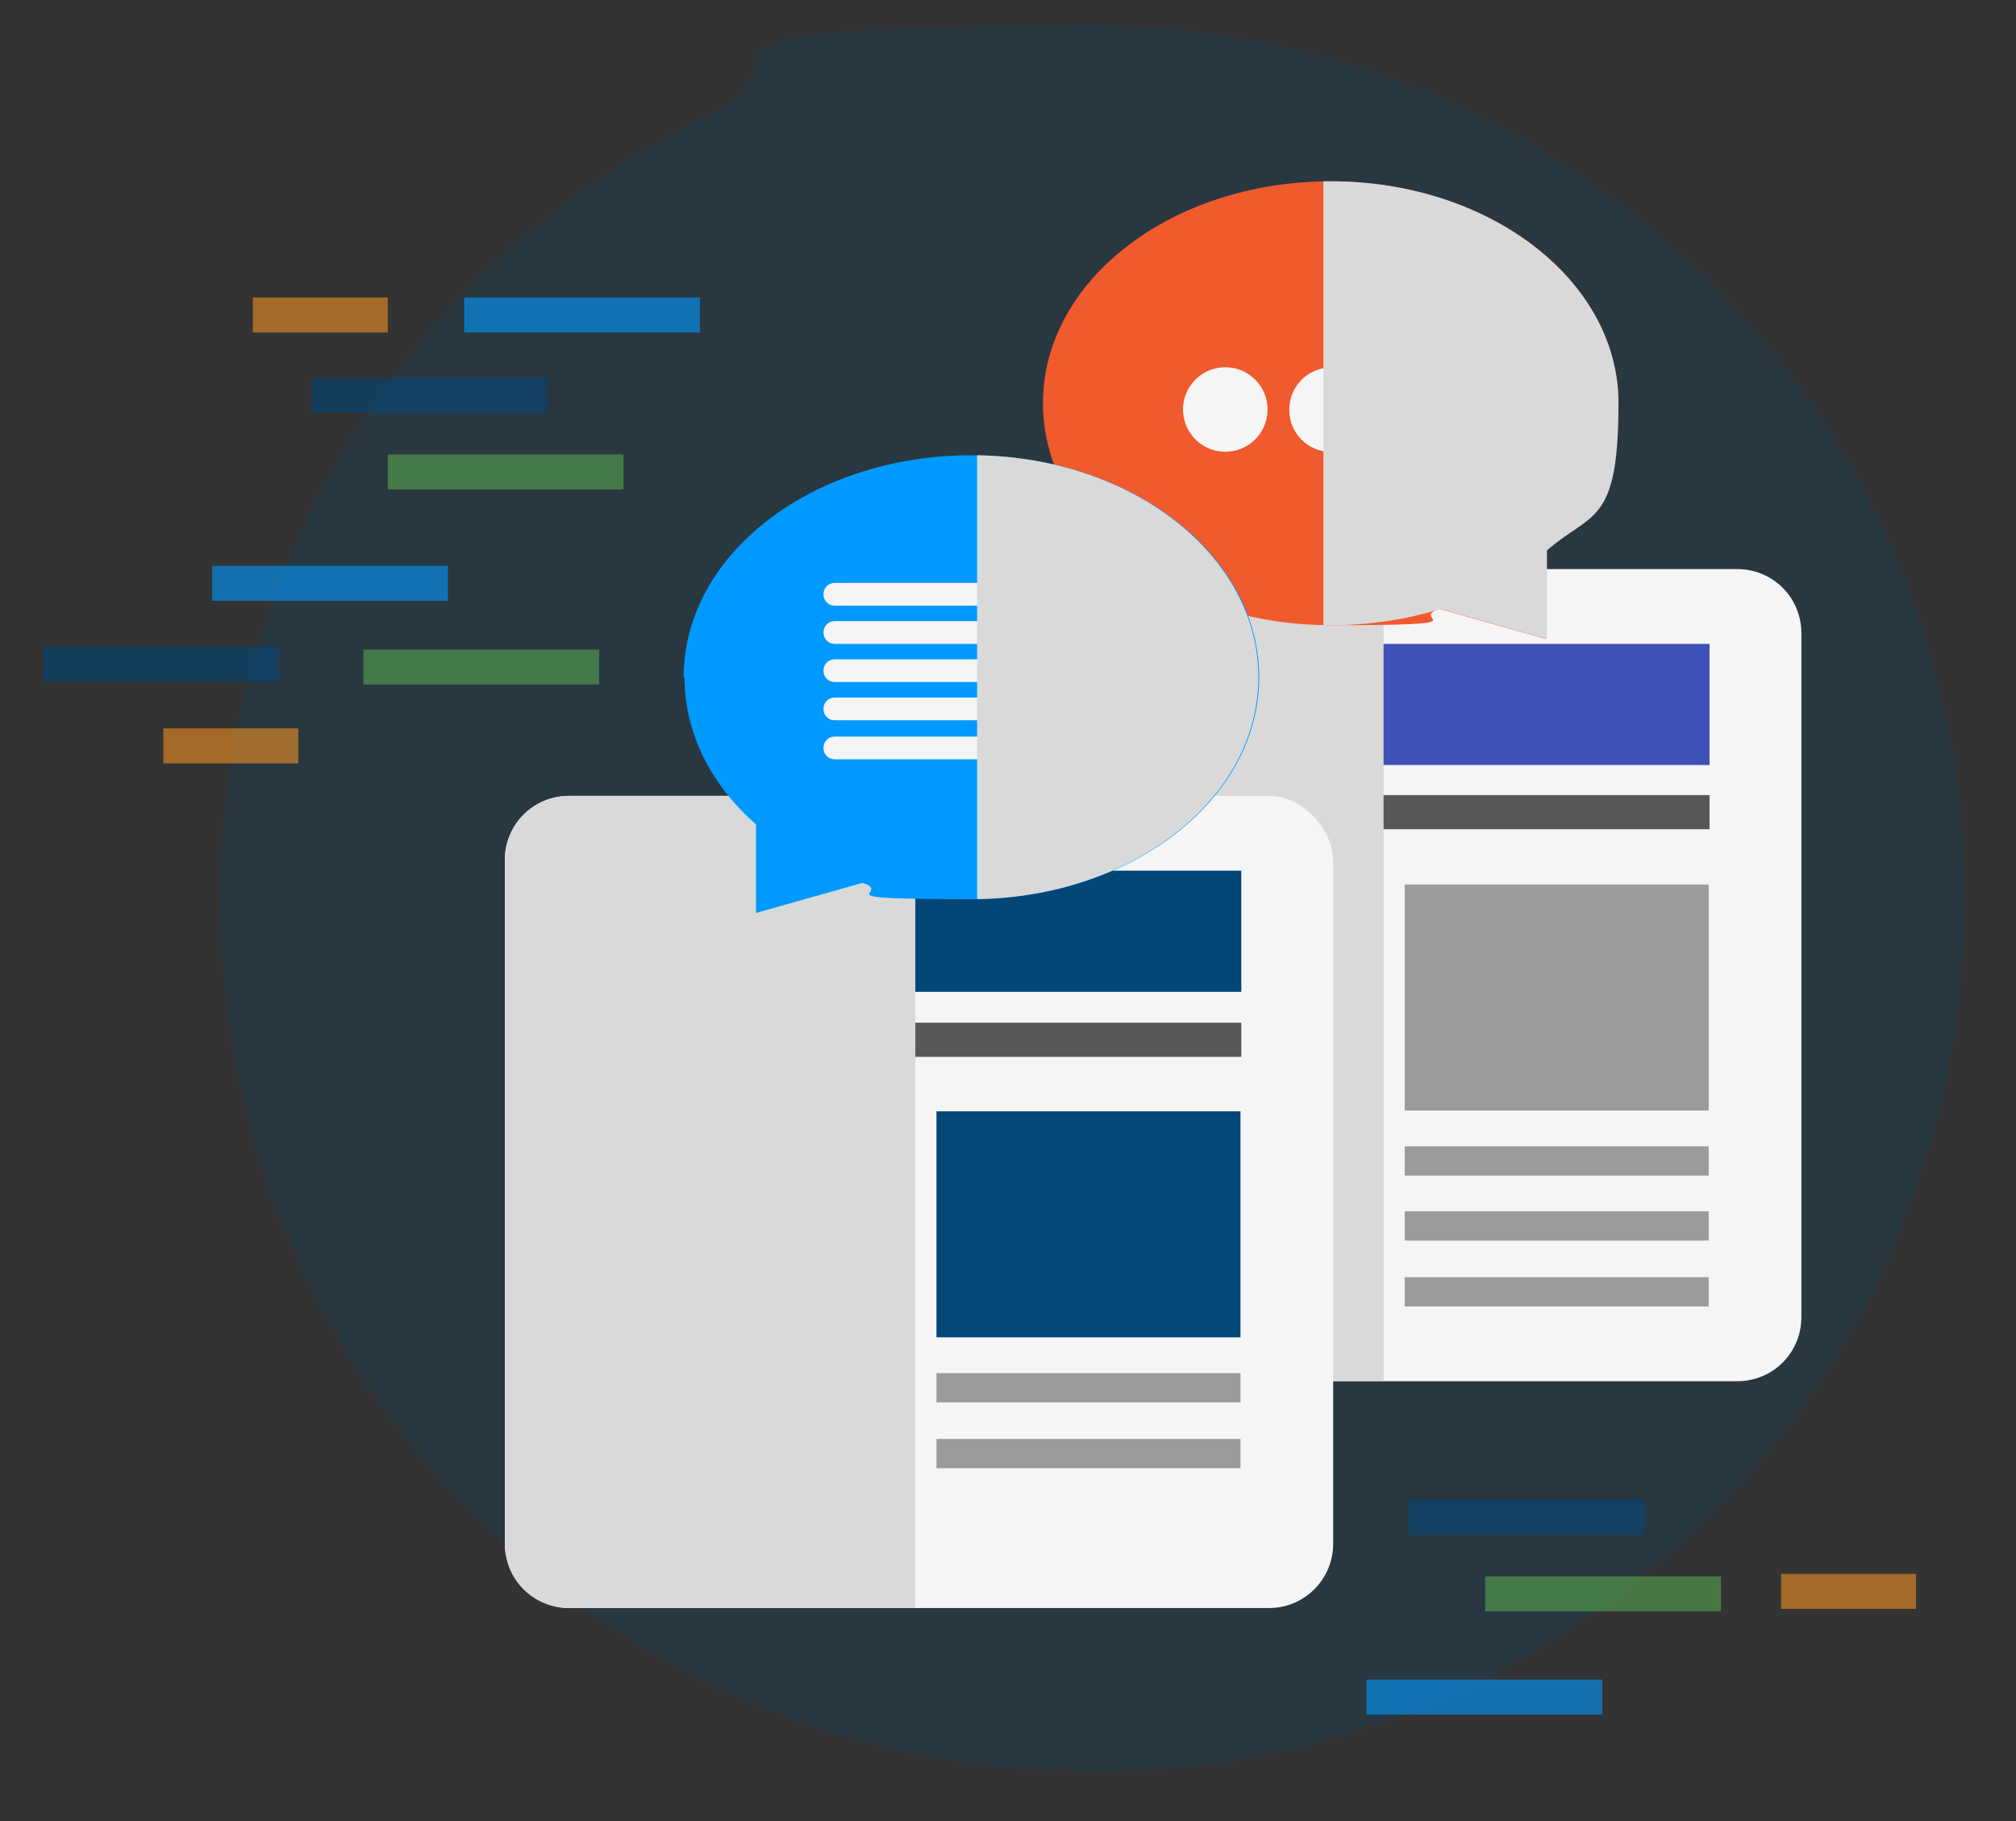 <?xml version="1.0" encoding="UTF-8"?>
<svg xmlns="http://www.w3.org/2000/svg" version="1.1" viewBox="0 0 248 224">
  <rect x="0" y="0" width="248" height="224" fill="#333333" stroke="none"/>
  <defs>
    <style>
      .cls-1 {
        fill: #3e51b7;
      }

      .cls-2 {
        opacity: .2;
      }

      .cls-2, .cls-3, .cls-4 {
        fill: #034778;
      }

      .cls-5 {
        fill: #f29022;
      }

      .cls-5, .cls-6, .cls-7, .cls-3 {
        opacity: .6;
      }

      .cls-8 {
        fill: #f05a2c;
      }

      .cls-9 {
        fill: #575756;
      }

      .cls-10, .cls-6 {
        fill: #09f;
      }

      .cls-11 {
        isolation: isolate;
      }

      .cls-7 {
        fill: #57a54f;
      }

      .cls-12 {
        fill: #9c9b9b;
      }

      .cls-13 {
        fill: #004677;
      }

      .cls-14 {
        fill: #f5f5f5;
      }

      .cls-15 {
        fill: #d9d9d9;
        mix-blend-mode: multiply;
      }
    </style>
  </defs>
  <!-- Generator: Adobe Illustrator 28.7.1, SVG Export Plug-In . SVG Version: 1.2.0 Build 142)  -->
  <g class="cls-11">
    <g id="Layer_1">
      <path class="cls-2" d="M27.1,110.6c0,59.3,48.1,107.3,107.3,107.3s107.3-48.1,107.3-107.3S193.7,3.2,134.4,3.2s-32.6,3.8-46.7,10.7c-7.8,3.8-15.2,8.5-21.8,14-5.2,4.3-9.9,9.1-14.2,14.3-15.4,18.6-24.6,42.4-24.6,68.4Z"/>
      <g>
        <path class="cls-14" d="M127.6,70h86.1c4.4,0,7.9,3.5,7.9,7.9v84.1c0,4.4-3.5,7.9-7.9,7.9h-86.1c-4.4,0-7.9-3.5-7.9-7.9v-84.1c0-4.4,3.5-7.9,7.9-7.9Z"/>
        <rect class="cls-1" x="131" y="79.2" width="79.3" height="14.9"/>
        <rect class="cls-9" x="131" y="97.8" width="79.3" height="4.2"/>
        <rect class="cls-12" x="131" y="108.8" width="37.4" height="3.6"/>
        <rect class="cls-12" x="131" y="116.8" width="37.4" height="3.6"/>
        <rect class="cls-12" x="131" y="124.9" width="37.4" height="3.6"/>
        <rect class="cls-12" x="131" y="132.9" width="37.4" height="3.6"/>
        <rect class="cls-12" x="131" y="141" width="37.4" height="3.6"/>
        <rect class="cls-12" x="131" y="149" width="37.4" height="3.6"/>
        <rect class="cls-12" x="131" y="157.1" width="37.4" height="3.6"/>
        <rect class="cls-12" x="172.8" y="108.8" width="37.4" height="27.8"/>
        <rect class="cls-12" x="172.8" y="141" width="37.4" height="3.6"/>
        <rect class="cls-12" x="172.8" y="149" width="37.4" height="3.6"/>
        <rect class="cls-12" x="172.8" y="157.1" width="37.4" height="3.6"/>
        <path class="cls-15" d="M170.2,70h-42.6c-4.4,0-7.9,3.5-7.9,7.9v84.1c0,4.4,3.5,7.9,7.9,7.9h42.6v-99.9Z"/>
        <rect class="cls-14" x="62.1" y="97.9" width="101.9" height="99.9" rx="7.9" ry="7.9"/>
        <rect class="cls-13" x="73.4" y="107.1" width="79.3" height="14.9"/>
        <rect class="cls-9" x="73.4" y="125.8" width="79.3" height="4.2"/>
        <rect class="cls-12" x="73.4" y="136.7" width="37.4" height="3.6"/>
        <rect class="cls-12" x="73.4" y="144.8" width="37.4" height="3.6"/>
        <rect class="cls-12" x="73.4" y="152.8" width="37.4" height="3.6"/>
        <rect class="cls-12" x="73.4" y="160.9" width="37.4" height="3.6"/>
        <rect class="cls-12" x="73.4" y="168.9" width="37.4" height="3.6"/>
        <rect class="cls-12" x="73.4" y="177" width="37.4" height="3.6"/>
        <rect class="cls-4" x="115.2" y="136.7" width="37.4" height="27.8"/>
        <rect class="cls-12" x="115.2" y="168.9" width="37.4" height="3.6"/>
        <rect class="cls-12" x="115.2" y="177" width="37.4" height="3.6"/>
        <path class="cls-15" d="M112.6,97.9h-42.6c-4.4,0-7.9,3.5-7.9,7.9v84.1c0,4.4,3.5,7.9,7.9,7.9h42.6v-99.9Z"/>
        <path class="cls-8" d="M199.1,49.6c0-15.1-15.8-27.3-35.4-27.3s-35.4,12.2-35.4,27.3,15.8,27.3,35.4,27.3,9.3-.7,13.4-2h0l13.1,3.7v-10.9h0c5.5-4.8,8.8-11.2,8.8-18.1Z"/>
        <g>
          <circle class="cls-14" cx="150.8" cy="50.4" r="5.2" transform="translate(96.4 199.8) rotate(-88.5)"/>
          <path class="cls-14" d="M169,50.4c0,2.9-2.3,5.2-5.2,5.2s-5.2-2.3-5.2-5.2,2.3-5.2,5.2-5.2,5.2,2.3,5.2,5.2Z"/>
          <path class="cls-14" d="M181.9,50.4c0,2.9-2.3,5.2-5.2,5.2s-5.2-2.3-5.2-5.2,2.3-5.2,5.2-5.2,5.2,2.3,5.2,5.2Z"/>
        </g>
        <path class="cls-15" d="M162.7,22.3c.3,0,.7,0,1,0,19.5,0,35.4,12.2,35.4,27.3s-3.3,13.3-8.8,18.1v10.9l-13.1-3.7c-4.1,1.3-8.7,2-13.4,2s-.7,0-1,0V22.3Z"/>
        <path class="cls-10" d="M84.1,83.3c0-15.1,15.8-27.3,35.4-27.3s35.4,12.2,35.4,27.3-15.8,27.3-35.4,27.3-9.3-.7-13.4-2h0l-13.1,3.7v-10.9h0c-5.5-4.8-8.8-11.2-8.8-18.1Z"/>
        <path class="cls-14" d="M101.3,73.1c0,.8.6,1.4,1.4,1.4h35c.8,0,1.4-.6,1.4-1.4h0c0-.8-.6-1.4-1.4-1.4h-35c-.8,0-1.4.6-1.4,1.4h0Z"/>
        <path class="cls-14" d="M101.3,77.8c0,.8.6,1.4,1.4,1.4h35c.8,0,1.4-.6,1.4-1.4h0c0-.8-.6-1.4-1.4-1.4h-35c-.8,0-1.4.6-1.4,1.4h0Z"/>
        <path class="cls-14" d="M101.3,82.5c0,.8.6,1.4,1.4,1.4h35c.8,0,1.4-.6,1.4-1.4h0c0-.8-.6-1.4-1.4-1.4h-35c-.8,0-1.4.6-1.4,1.4h0Z"/>
        <path class="cls-14" d="M101.3,87.2c0,.8.6,1.4,1.4,1.4h35c.8,0,1.4-.6,1.4-1.4h0c0-.8-.6-1.4-1.4-1.4h-35c-.8,0-1.4.6-1.4,1.4h0Z"/>
        <path class="cls-14" d="M101.3,92c0,.8.6,1.4,1.4,1.4h35c.8,0,1.4-.6,1.4-1.4h0c0-.8-.6-1.4-1.4-1.4h-35c-.8,0-1.4.6-1.4,1.4h0Z"/>
        <path class="cls-15" d="M120.2,56c19.2.3,34.6,12.4,34.6,27.3s-15.4,27-34.6,27.3v-54.7Z"/>
      </g>
      <g>
        <rect class="cls-3" x="38.3" y="46.5" width="29" height="4.3"/>
        <rect class="cls-7" x="47.7" y="55.9" width="29" height="4.3"/>
        <rect class="cls-6" x="57.1" y="36.6" width="29" height="4.3"/>
        <rect class="cls-5" x="31.1" y="36.6" width="16.6" height="4.3"/>
      </g>
      <g>
        <rect class="cls-3" x="5.3" y="79.5" width="29" height="4.3"/>
        <rect class="cls-7" x="44.7" y="79.9" width="29" height="4.3"/>
        <rect class="cls-6" x="26.1" y="69.6" width="29" height="4.3"/>
        <rect class="cls-5" x="20.1" y="89.6" width="16.6" height="4.3"/>
      </g>
      <rect class="cls-6" x="168.1" y="206.6" width="29" height="4.3"/>
      <g>
        <rect class="cls-3" x="173.3" y="184.5" width="29" height="4.3"/>
        <rect class="cls-7" x="182.7" y="193.9" width="29" height="4.3"/>
        <rect class="cls-5" x="219.1" y="193.6" width="16.6" height="4.3"/>
      </g>
    </g>
  </g>
</svg>